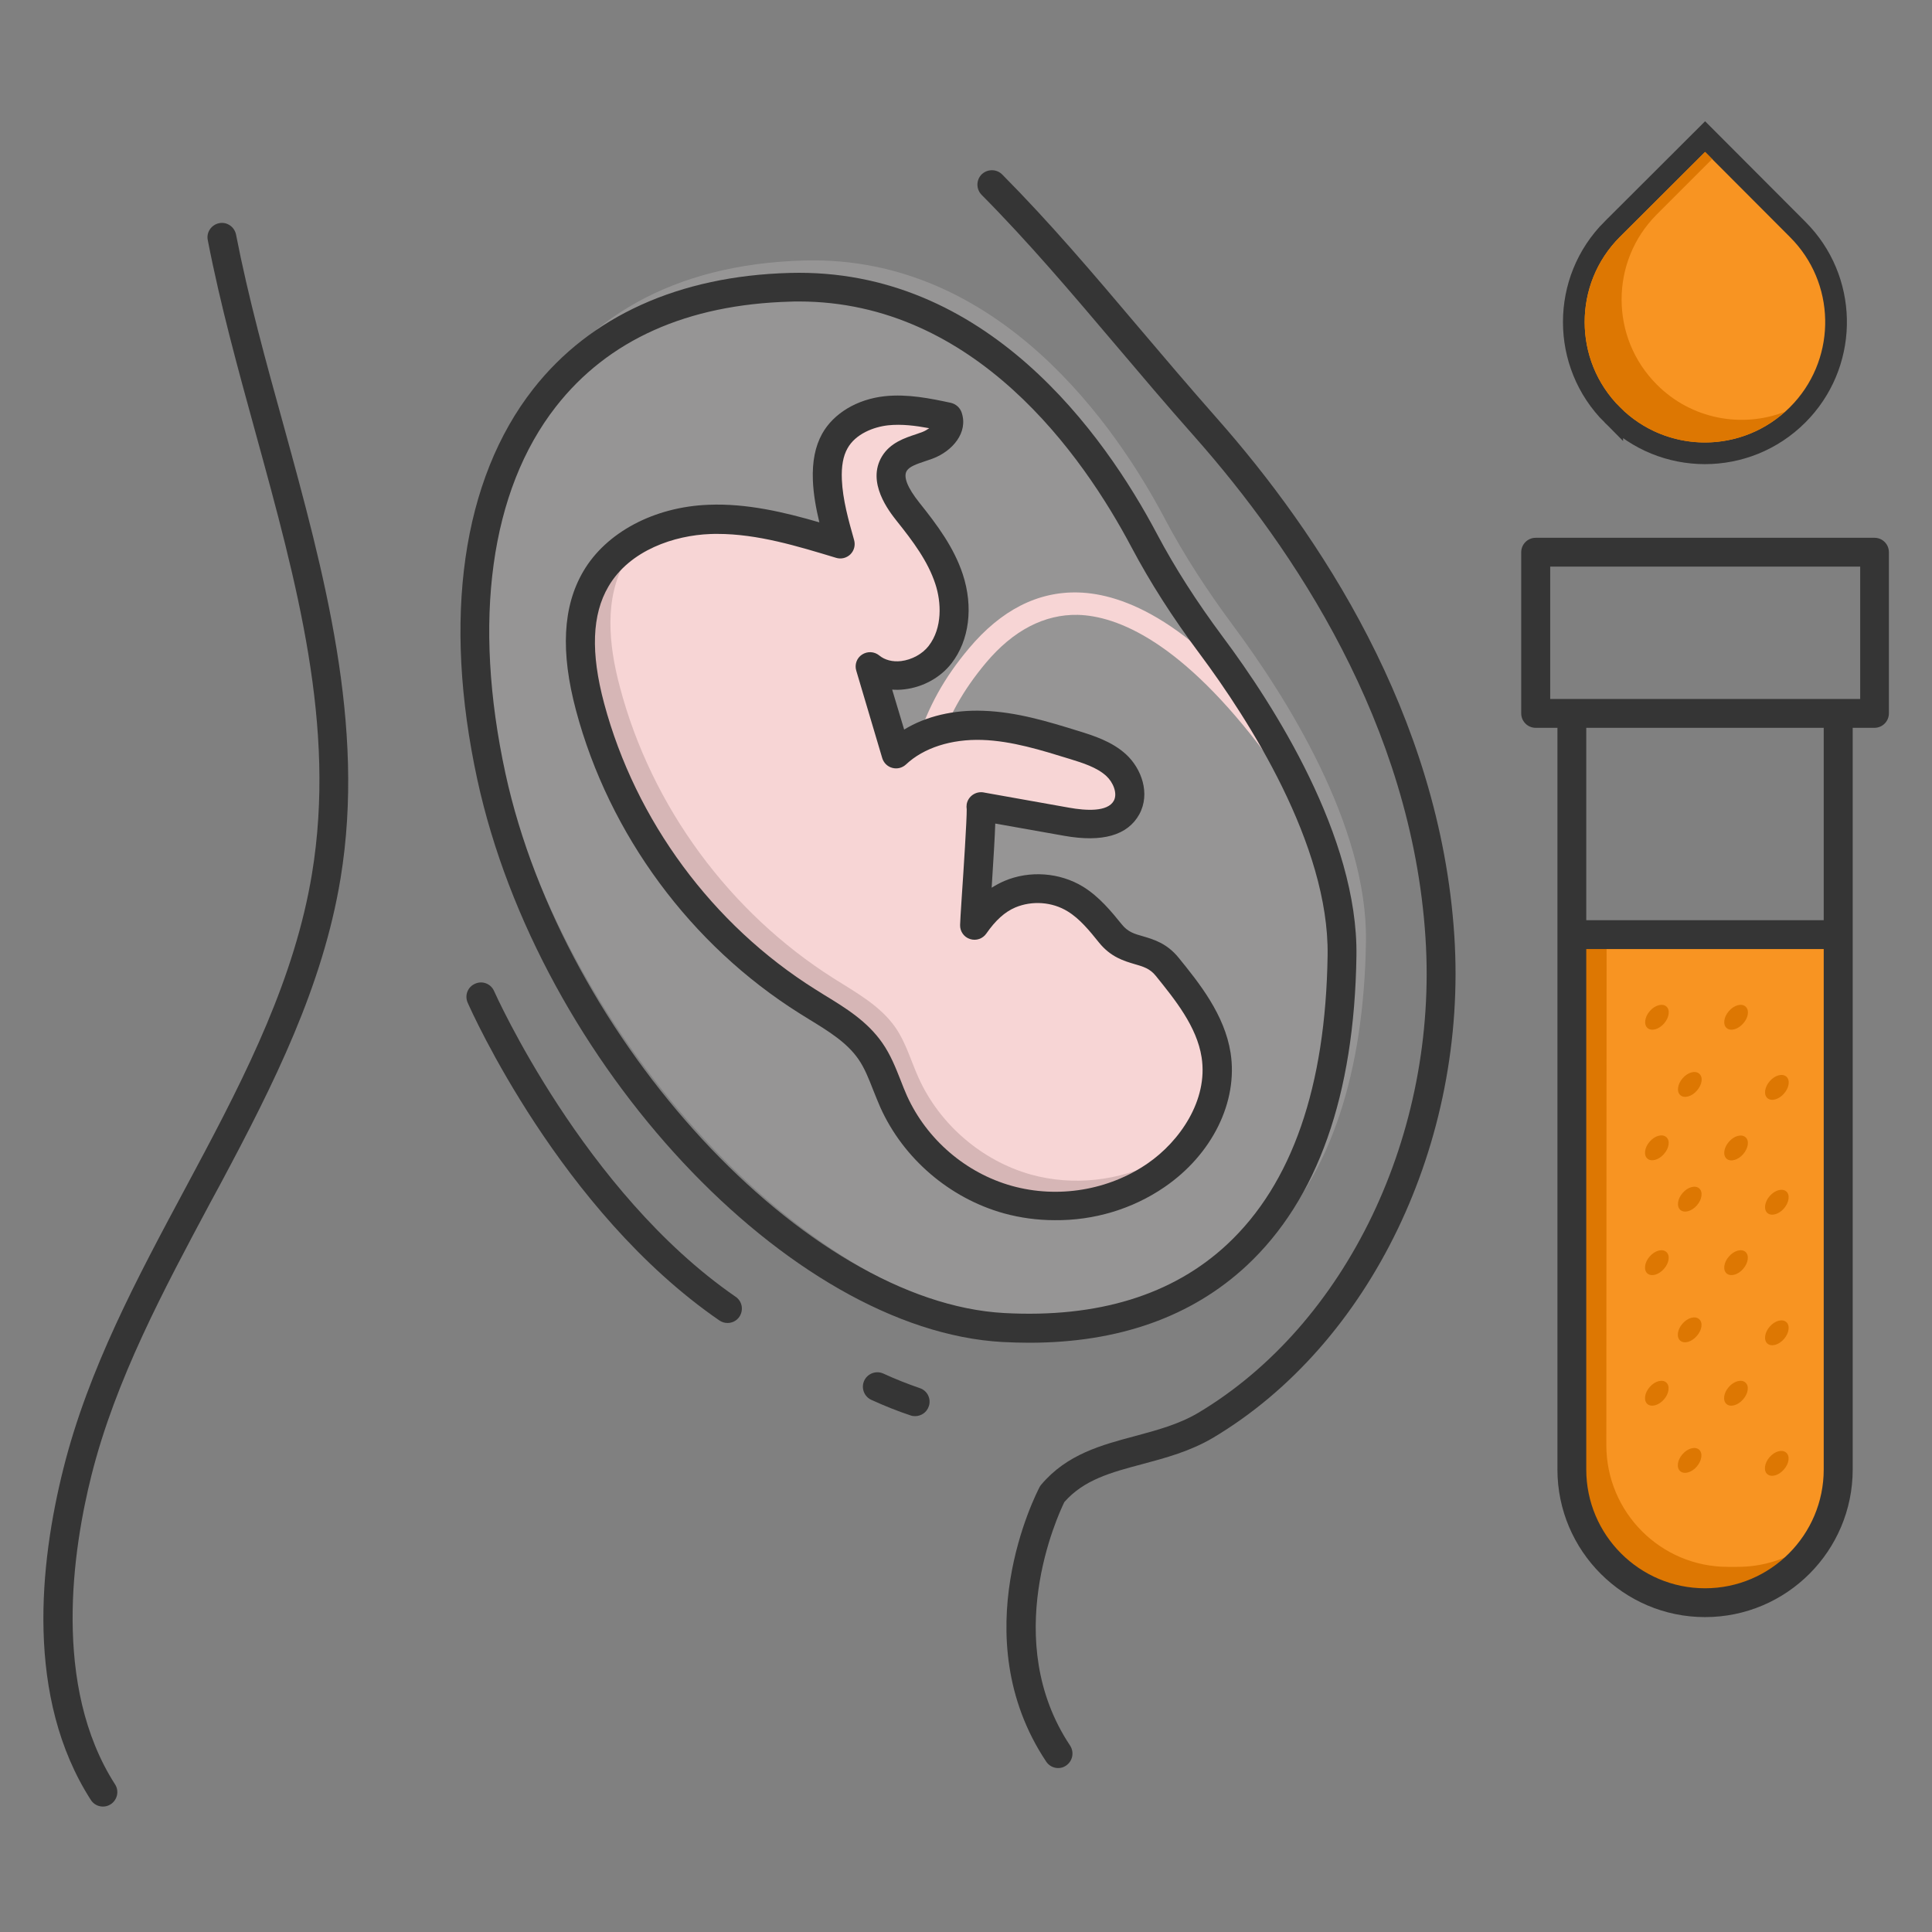 <svg xmlns="http://www.w3.org/2000/svg" width="89" height="89" viewBox="0 0 89 89" fill="none"><rect x="0" y="0" width="89" height="89" fill="#808080" stroke="none"/><g clip-path="url(#clip0_496_2774)"><g clip-path="url(#clip1_496_2774)"><path d="M60.492 36.678C59.706 36.25 59.007 35.653 58.464 34.938L58.343 34.78C54.443 29.537 51.456 28.371 49.647 28.324C48.122 28.295 46.683 29.027 45.418 30.533C44.361 31.798 43.679 33.017 43.211 34.493L42.24 34.182C42.755 32.566 43.488 31.23 44.638 29.865C46.117 28.102 47.81 27.241 49.676 27.293C51.721 27.352 55.015 28.588 59.163 34.159L59.279 34.317C59.371 34.44 59.469 34.557 59.579 34.669C59.897 35.319 60.209 35.992 60.492 36.678Z" fill="#F9CFCF"></path><path d="M52.842 53.873C50.91 55.198 48.38 55.624 46.127 54.986C43.868 54.347 41.92 52.678 40.962 50.539C40.614 49.77 40.385 48.93 39.901 48.237C39.209 47.227 38.083 46.627 37.06 45.978C32.265 42.961 28.668 38.078 27.204 32.595C26.692 30.674 26.469 28.509 27.47 26.785C28.488 25.033 30.594 24.155 32.613 24.078C34.638 24.002 36.613 24.602 38.545 25.197C38.284 24.247 38.012 23.282 37.968 22.289C37.941 21.689 38.012 21.061 38.306 20.532C38.763 19.708 39.71 19.256 40.646 19.152C41.582 19.043 42.513 19.244 43.433 19.441C43.623 19.992 43.057 20.51 42.507 20.718C41.958 20.919 41.31 21.045 41.011 21.547C40.581 22.24 41.125 23.107 41.631 23.74C42.371 24.678 43.111 25.655 43.481 26.79C43.857 27.936 43.808 29.278 43.079 30.222C42.344 31.171 40.831 31.52 39.906 30.762C40.298 32.082 40.69 33.408 41.081 34.728C42.11 33.757 43.596 33.386 45.011 33.435C46.431 33.484 47.797 33.91 49.152 34.33C49.827 34.537 50.535 34.766 51.057 35.246C51.58 35.727 51.868 36.545 51.525 37.167C51.041 38.045 49.784 37.991 48.809 37.816C47.52 37.581 46.23 37.352 44.929 37.123C45.016 37.14 44.652 42.17 44.641 42.519C45.054 41.924 45.544 41.395 46.23 41.106C47.188 40.708 48.32 40.795 49.201 41.33C49.838 41.722 50.322 42.317 50.791 42.895C51.596 43.905 52.554 43.408 53.365 44.412C54.333 45.612 55.329 46.895 55.574 48.417C55.901 50.534 54.611 52.661 52.842 53.873Z" fill="#F9CFCF"></path><path d="M53.365 53.475C53.197 53.612 53.022 53.748 52.843 53.869C50.911 55.198 48.381 55.625 46.128 54.985C43.87 54.35 41.927 52.676 40.964 50.532C40.615 49.76 40.381 48.913 39.903 48.223C39.211 47.217 38.085 46.609 37.056 45.958C32.257 42.933 28.665 38.032 27.202 32.539C26.69 30.614 26.472 28.442 27.468 26.713C27.996 25.8 28.818 25.127 29.765 24.684C29.395 25.006 29.068 25.395 28.818 25.832C27.822 27.556 28.04 29.727 28.557 31.653C30.009 37.151 33.612 42.041 38.406 45.072C39.434 45.723 40.556 46.33 41.252 47.337C41.736 48.037 41.965 48.874 42.313 49.645C43.276 51.79 45.219 53.464 47.477 54.104C49.42 54.646 51.569 54.41 53.365 53.475Z" fill="#D0A9A9"></path><path opacity="0.2" d="M56.796 28.807C55.637 27.242 54.566 25.613 53.659 23.895C51.473 19.751 46.067 11.753 37.049 12C24.894 12.329 20.249 22.165 23.031 34.955C25.813 47.744 37.379 60.28 47.037 60.806C56.701 61.338 62.741 55.578 62.925 43.358C63.001 38.022 59.23 32.078 56.796 28.807Z" fill="#F0EDEB"></path><path d="M84.043 43.115L84.03 68.051C84.03 71.145 81.517 73.652 78.429 73.652H77.971C74.882 73.652 72.37 71.139 72.376 68.045L72.389 43.108L84.043 43.115Z" fill="#F89422"></path><path d="M82.932 71.385C81.911 72.76 80.277 73.652 78.429 73.652H77.971C74.882 73.652 72.37 71.139 72.376 68.045L72.389 43.108H74.01L73.998 66.572C73.998 69.666 76.504 72.179 79.592 72.179H80.051C81.104 72.179 82.092 71.888 82.932 71.385Z" fill="#DD7702"></path><path d="M76.659 47.146C76.42 47.424 76.078 47.514 75.897 47.359C75.716 47.204 75.761 46.849 76 46.577C76.239 46.3 76.582 46.209 76.763 46.364C76.943 46.519 76.898 46.868 76.659 47.146Z" fill="#DD7702"></path><path d="M78.171 50.24C77.932 50.518 77.589 50.608 77.409 50.453C77.228 50.298 77.273 49.943 77.512 49.672C77.751 49.394 78.093 49.303 78.274 49.459C78.462 49.614 78.416 49.962 78.171 50.24Z" fill="#DD7702"></path><path d="M80.303 47.146C80.064 47.424 79.721 47.514 79.54 47.359C79.359 47.204 79.405 46.849 79.644 46.577C79.883 46.3 80.225 46.209 80.406 46.364C80.593 46.519 80.548 46.875 80.303 47.146Z" fill="#DD7702"></path><path d="M82.183 50.376C81.944 50.654 81.601 50.744 81.42 50.589C81.239 50.434 81.285 50.079 81.524 49.807C81.763 49.53 82.105 49.439 82.286 49.594C82.473 49.749 82.428 50.098 82.183 50.376Z" fill="#DD7702"></path><path d="M76.653 53.16C76.413 53.438 76.071 53.529 75.89 53.373C75.709 53.218 75.755 52.863 75.994 52.592C76.233 52.314 76.575 52.224 76.756 52.379C76.943 52.534 76.898 52.883 76.653 53.16Z" fill="#DD7702"></path><path d="M80.302 53.167C80.063 53.444 79.721 53.535 79.54 53.38C79.359 53.225 79.404 52.87 79.644 52.598C79.882 52.321 80.225 52.23 80.406 52.385C80.593 52.54 80.541 52.889 80.302 53.167Z" fill="#DD7702"></path><path d="M78.171 55.525C77.932 55.803 77.589 55.893 77.408 55.738C77.227 55.583 77.273 55.227 77.512 54.956C77.751 54.678 78.093 54.588 78.274 54.743C78.455 54.898 78.41 55.253 78.171 55.525Z" fill="#DD7702"></path><path d="M82.182 55.667C81.943 55.944 81.601 56.035 81.42 55.88C81.239 55.725 81.284 55.37 81.523 55.098C81.762 54.821 82.105 54.73 82.286 54.885C82.467 55.034 82.421 55.389 82.182 55.667Z" fill="#DD7702"></path><path d="M76.653 58.451C76.413 58.729 76.071 58.819 75.89 58.664C75.709 58.509 75.755 58.154 75.994 57.883C76.233 57.605 76.575 57.514 76.756 57.669C76.943 57.825 76.898 58.173 76.653 58.451Z" fill="#DD7702"></path><path d="M78.164 61.545C77.925 61.823 77.583 61.914 77.402 61.759C77.221 61.604 77.266 61.248 77.505 60.977C77.744 60.699 78.087 60.609 78.268 60.764C78.455 60.919 78.41 61.268 78.164 61.545Z" fill="#DD7702"></path><path d="M80.302 58.451C80.063 58.729 79.721 58.819 79.54 58.664C79.359 58.509 79.404 58.154 79.644 57.883C79.882 57.605 80.225 57.514 80.406 57.669C80.587 57.825 80.541 58.173 80.302 58.451Z" fill="#DD7702"></path><path d="M82.183 61.681C81.944 61.959 81.601 62.05 81.42 61.895C81.239 61.739 81.285 61.384 81.524 61.113C81.763 60.835 82.105 60.745 82.286 60.9C82.467 61.055 82.422 61.404 82.183 61.681Z" fill="#DD7702"></path><path d="M76.653 64.466C76.413 64.743 76.071 64.834 75.89 64.679C75.709 64.524 75.755 64.168 75.994 63.897C76.233 63.619 76.575 63.529 76.756 63.684C76.937 63.839 76.892 64.188 76.653 64.466Z" fill="#DD7702"></path><path d="M78.164 67.56C77.925 67.838 77.583 67.928 77.402 67.773C77.221 67.618 77.266 67.263 77.505 66.992C77.744 66.714 78.087 66.623 78.268 66.778C78.448 66.933 78.403 67.282 78.164 67.56Z" fill="#DD7702"></path><path d="M80.296 64.466C80.057 64.743 79.715 64.834 79.534 64.679C79.353 64.524 79.398 64.168 79.637 63.897C79.876 63.619 80.219 63.529 80.4 63.684C80.587 63.839 80.542 64.188 80.296 64.466Z" fill="#DD7702"></path><path d="M82.176 67.696C81.937 67.974 81.595 68.064 81.414 67.909C81.233 67.754 81.278 67.398 81.517 67.127C81.756 66.849 82.098 66.759 82.279 66.914C82.467 67.069 82.421 67.418 82.176 67.696Z" fill="#DD7702"></path><path d="M78.9 6.646L82.811 10.567L83.025 10.792C85.168 13.155 85.096 16.825 82.812 19.109C80.445 21.477 76.619 21.467 74.27 19.108V19.109C73.087 17.926 72.5 16.384 72.5 14.834C72.5 13.284 73.087 11.742 74.27 10.559H74.272L78.193 6.646L78.547 6.293L78.9 6.646Z" fill="#F89422" stroke="#353535"></path><path d="M82.228 18.967C80.046 20.928 76.71 20.851 74.624 18.756C73.538 17.67 73 16.257 73 14.834C73 13.412 73.538 11.998 74.624 10.912L78.546 7L78.873 7.327L76.326 9.874C75.24 10.96 74.701 12.373 74.701 13.796C74.701 15.219 75.24 16.632 76.326 17.718C77.912 19.314 80.248 19.736 82.228 18.967Z" fill="#DD7702"></path></g><path d="M42.375 63.947C41.817 63.755 41.245 63.529 40.694 63.276C40.362 63.123 39.964 63.27 39.811 63.602C39.658 63.934 39.804 64.332 40.136 64.485C40.734 64.757 41.339 65.003 41.943 65.202C42.016 65.229 42.082 65.236 42.155 65.236C42.434 65.236 42.693 65.063 42.786 64.784C42.906 64.439 42.72 64.06 42.375 63.947Z" fill="#353535"></path><path d="M10.873 10.806C10.8 10.447 10.454 10.208 10.095 10.281C9.737 10.354 9.498 10.7 9.571 11.059C10.149 14.041 10.972 17.029 11.769 19.925C13.682 26.886 15.489 33.461 14.373 40.243C13.589 45.018 11.384 49.415 9 53.871L8.521 54.768C6.336 58.846 4.071 63.064 2.922 67.647C1.826 72.01 1.156 78.2 4.184 82.916C4.311 83.115 4.523 83.222 4.742 83.222C4.868 83.222 4.988 83.188 5.101 83.115C5.406 82.916 5.499 82.504 5.3 82.199C2.384 77.656 3.367 71.333 4.211 67.972C5.32 63.555 7.545 59.411 9.69 55.399L10.175 54.502C12.613 49.94 14.871 45.437 15.688 40.462C16.85 33.395 14.924 26.368 13.058 19.573C12.261 16.704 11.444 13.735 10.873 10.806Z" fill="#353535"></path><path d="M56.063 19.274C54.762 17.8 53.573 16.399 52.424 15.044C50.338 12.579 48.372 10.261 46.167 8.037C45.908 7.778 45.49 7.778 45.224 8.03C44.965 8.289 44.958 8.707 45.217 8.973C47.383 11.158 49.335 13.463 51.401 15.9C52.556 17.262 53.745 18.67 55.06 20.151C59.557 25.239 65.037 33.362 65.667 43.198C66.252 52.211 62.034 61.011 55.187 65.09C54.303 65.614 53.281 65.886 52.297 66.152C50.75 66.564 49.149 66.989 47.967 68.391C47.934 68.424 47.907 68.47 47.887 68.51C47.741 68.789 44.341 75.371 48.193 81.149C48.319 81.342 48.532 81.448 48.744 81.448C48.87 81.448 48.996 81.415 49.109 81.335C49.415 81.129 49.495 80.718 49.295 80.412C46.074 75.577 48.711 69.852 49.03 69.194C49.94 68.158 51.195 67.826 52.643 67.441C53.712 67.155 54.821 66.856 55.871 66.239C63.137 61.915 67.607 52.623 66.996 43.118C66.338 32.903 60.693 24.515 56.063 19.274Z" fill="#353535"></path><path d="M53.639 54.688C55.844 53.181 57.04 50.75 56.688 48.498C56.409 46.732 55.24 45.284 54.297 44.121C53.752 43.451 53.148 43.278 52.656 43.132C52.251 43.019 51.959 42.932 51.68 42.587C51.195 41.989 50.644 41.312 49.893 40.847C48.817 40.19 47.429 40.09 46.273 40.581C46.067 40.668 45.875 40.774 45.682 40.894C45.769 39.512 45.828 38.575 45.848 37.938L49.023 38.502C50.783 38.815 51.945 38.483 52.483 37.513C53.008 36.55 52.576 35.394 51.872 34.75C51.221 34.152 50.365 33.886 49.681 33.674C48.286 33.242 46.838 32.797 45.304 32.744C43.922 32.691 42.654 32.996 41.651 33.608L41.099 31.768C41.285 31.781 41.471 31.781 41.67 31.754C42.521 31.655 43.331 31.21 43.836 30.552C44.653 29.496 44.845 27.962 44.354 26.461C43.942 25.212 43.172 24.183 42.355 23.16C41.803 22.469 41.604 21.964 41.77 21.692C41.896 21.486 42.242 21.373 42.614 21.247C42.733 21.207 42.846 21.167 42.959 21.128C43.856 20.795 44.626 19.932 44.294 18.989C44.214 18.77 44.028 18.61 43.803 18.557C42.873 18.358 41.817 18.139 40.754 18.252C39.479 18.391 38.396 19.042 37.871 19.985C37.553 20.563 37.413 21.26 37.446 22.124C37.473 22.788 37.593 23.432 37.745 24.063C36.145 23.598 34.398 23.18 32.644 23.253C30.134 23.346 27.915 24.528 26.866 26.328C25.923 27.942 25.817 30.034 26.534 32.724C28.061 38.449 31.821 43.537 36.835 46.685L37.274 46.958C38.164 47.502 39.007 48.02 39.538 48.784C39.831 49.202 40.023 49.7 40.229 50.225C40.336 50.491 40.442 50.757 40.555 51.016C41.617 53.373 43.743 55.193 46.233 55.891C47.004 56.103 47.794 56.209 48.585 56.209C50.391 56.229 52.165 55.698 53.639 54.688ZM46.612 54.629C44.493 54.038 42.693 52.49 41.783 50.484C41.677 50.245 41.578 49.999 41.485 49.754C41.259 49.182 41.026 48.591 40.648 48.047C39.957 47.05 38.954 46.433 37.984 45.842L37.559 45.576C32.824 42.607 29.277 37.805 27.829 32.399C27.205 30.067 27.271 28.307 28.028 27.019C29.011 25.332 31.09 24.661 32.711 24.601C32.824 24.595 32.937 24.595 33.05 24.595C34.903 24.595 36.736 25.159 38.516 25.697C38.748 25.77 39.001 25.704 39.173 25.538C39.346 25.365 39.412 25.119 39.346 24.88C39.087 23.964 38.821 23.02 38.781 22.091C38.755 21.48 38.841 21.008 39.04 20.656C39.412 19.985 40.249 19.666 40.907 19.593C41.524 19.527 42.169 19.607 42.806 19.726C42.72 19.786 42.614 19.852 42.494 19.899C42.395 19.932 42.295 19.972 42.195 20.005C41.67 20.178 41.013 20.397 40.634 21.015C39.897 22.223 40.967 23.565 41.312 24.003C42.056 24.933 42.746 25.857 43.085 26.893C43.364 27.73 43.424 28.925 42.78 29.755C42.494 30.127 42.003 30.393 41.511 30.453C41.119 30.499 40.761 30.406 40.502 30.194C40.276 30.008 39.957 29.994 39.711 30.154C39.465 30.313 39.359 30.619 39.446 30.898L40.641 34.922C40.708 35.142 40.88 35.314 41.106 35.374C41.332 35.434 41.564 35.374 41.737 35.215C42.547 34.451 43.822 34.039 45.25 34.086C46.612 34.132 47.967 34.557 49.282 34.962C49.867 35.142 50.531 35.348 50.962 35.746C51.275 36.032 51.494 36.55 51.308 36.889C51.022 37.407 50.032 37.347 49.249 37.207L45.377 36.517C45.357 36.51 45.33 36.51 45.304 36.503C44.945 36.444 44.6 36.683 44.533 37.041C44.52 37.128 44.52 37.207 44.533 37.287C44.54 37.732 44.387 40.116 44.307 41.279C44.261 41.976 44.228 42.508 44.228 42.614C44.221 42.906 44.407 43.172 44.686 43.258C44.965 43.351 45.27 43.245 45.436 43.006C45.861 42.395 46.287 42.009 46.771 41.803C47.548 41.478 48.472 41.544 49.182 41.983C49.74 42.322 50.192 42.879 50.63 43.424C51.175 44.095 51.779 44.267 52.271 44.414C52.676 44.533 52.968 44.613 53.247 44.958C54.13 46.054 55.133 47.289 55.353 48.704C55.665 50.69 54.33 52.59 52.869 53.593C51.075 54.835 48.731 55.22 46.612 54.629Z" fill="#353535"></path><path d="M57.438 58.295C60.693 55.253 62.393 50.458 62.486 44.029C62.566 38.542 58.667 32.465 56.329 29.337C55.114 27.703 54.124 26.155 53.3 24.601C50.87 20.005 45.43 12.321 36.377 12.573C31.276 12.712 27.192 14.566 24.568 17.913C21.287 22.097 20.377 28.493 21.991 35.925C24.827 48.943 36.364 61.291 46.194 61.822C46.612 61.842 47.017 61.855 47.416 61.855C51.534 61.855 54.901 60.66 57.438 58.295ZM23.286 35.64C21.759 28.606 22.582 22.602 25.611 18.73C28.015 15.655 31.655 14.027 36.41 13.895C36.543 13.888 36.669 13.888 36.802 13.888C44.912 13.888 49.873 20.955 52.125 25.212C52.982 26.826 54.005 28.434 55.266 30.121C57.498 33.116 61.231 38.908 61.158 44.002C61.071 50.059 59.517 54.536 56.535 57.319C54.031 59.657 50.577 60.719 46.267 60.487C37.128 59.995 25.963 47.921 23.286 35.64Z" fill="#353535"></path><path d="M22.761 45.656C22.615 45.317 22.223 45.164 21.885 45.317C21.546 45.463 21.393 45.855 21.546 46.194C21.719 46.586 25.823 55.791 33.136 60.826C33.249 60.905 33.382 60.945 33.514 60.945C33.727 60.945 33.933 60.846 34.059 60.66C34.265 60.354 34.192 59.942 33.886 59.736C26.886 54.908 22.801 45.742 22.761 45.656Z" fill="#353535"></path><path d="M86.35 24.774H70.742C70.376 24.774 70.077 25.073 70.077 25.438V32.864C70.077 33.229 70.376 33.528 70.742 33.528H71.745V67.693C71.745 71.439 74.793 74.494 78.546 74.494C82.298 74.494 85.347 71.446 85.347 67.693V33.528H86.35C86.715 33.528 87.014 33.229 87.014 32.864V25.438C87.014 25.066 86.715 24.774 86.35 24.774ZM78.546 73.166C75.53 73.166 73.073 70.715 73.073 67.693V43.719H84.012V67.693C84.012 70.709 81.561 73.166 78.546 73.166ZM84.012 42.391H73.073V33.528H84.012V42.391ZM85.686 32.199H84.683H72.415H71.412V26.102H85.692V32.199H85.686Z" fill="#353535"></path></g><defs><clipPath id="clip0_496_2774"><rect width="89" height="89" fill="white"></rect></clipPath><clipPath id="clip1_496_2774"><rect width="86.566" height="86.566" fill="white" transform="translate(0.695 5.215)"></rect></clipPath></defs></svg>